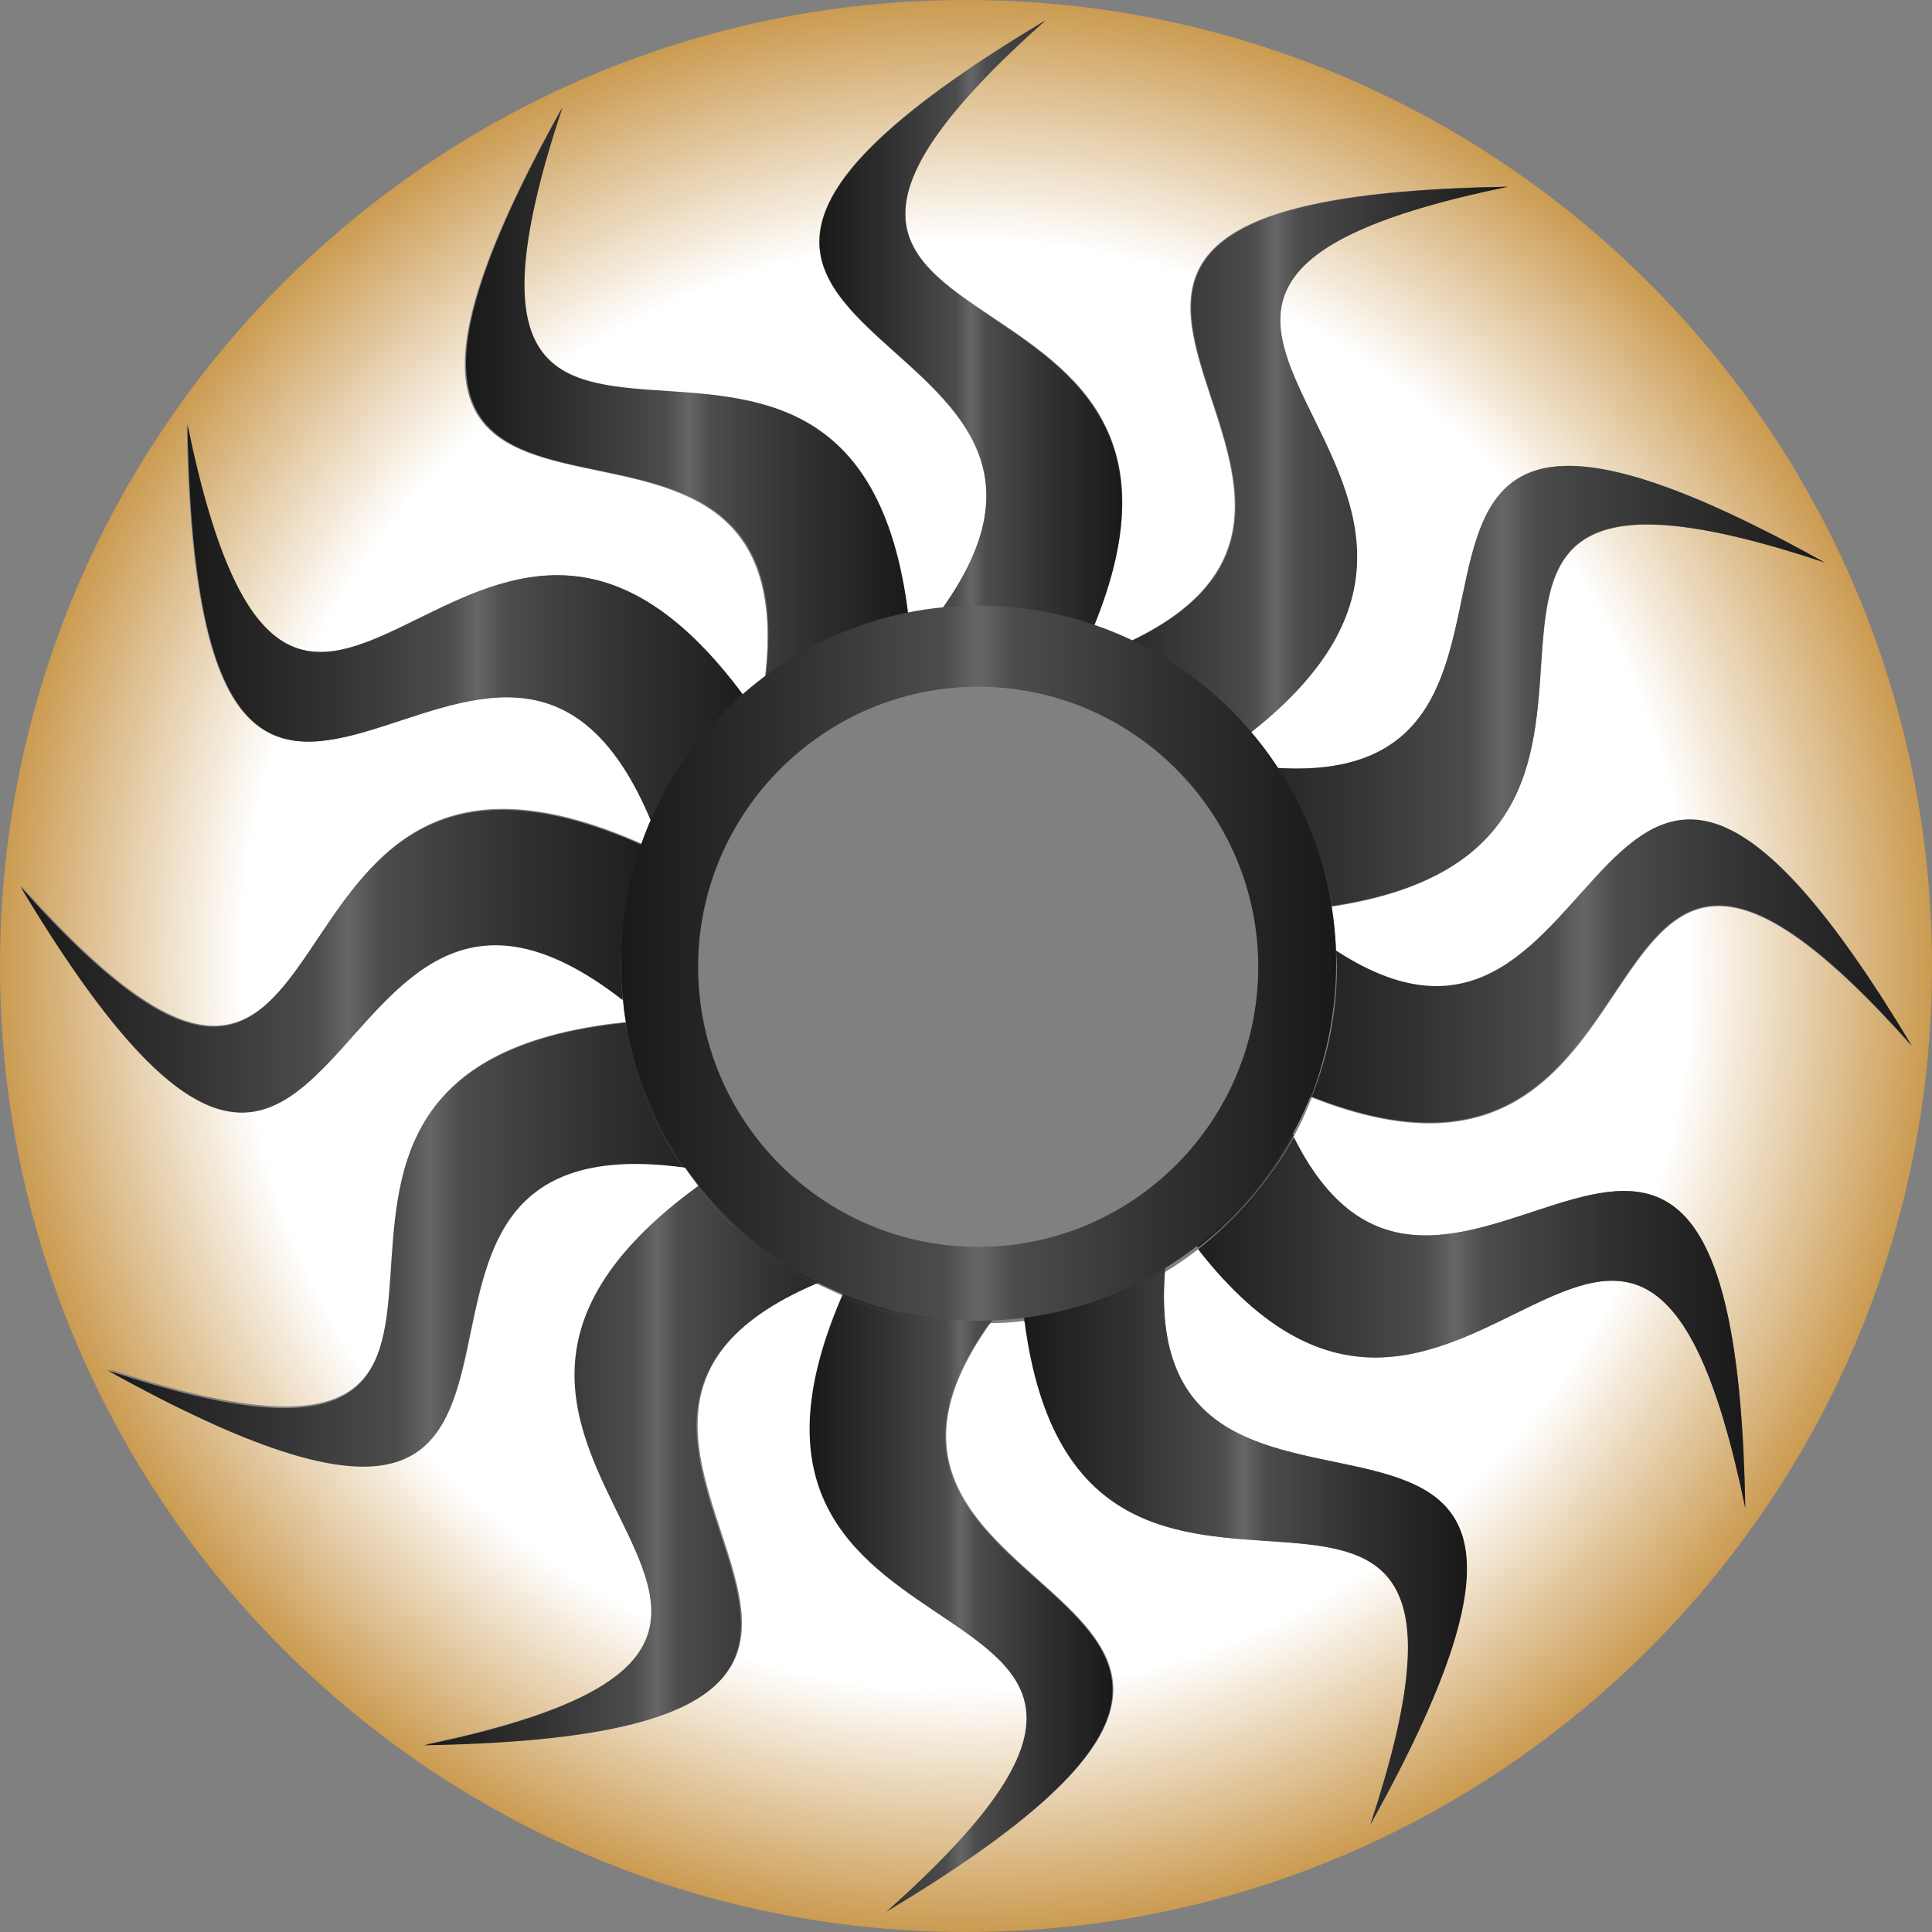 <?xml version="1.0" encoding="utf-8"?>
<!-- Generator: Adobe Illustrator 24.0.1, SVG Export Plug-In . SVG Version: 6.00 Build 0)  -->
<svg version="1.1" id="Layer_1" xmlns="http://www.w3.org/2000/svg" xmlns:xlink="http://www.w3.org/1999/xlink" x="0px" y="0px"
	 viewBox="0 0 238 238" style="enable-background:new 0 0 238 238;" xml:space="preserve">
<rect x="0" y="0" width="238" height="238" fill="#808080" stroke="none"/>
<style type="text/css">
	.st0{fill:url(#SVGID_1_);}
	.st1{fill:url(#SVGID_2_);}
	.st2{fill:url(#SVGID_3_);}
	.st3{fill:url(#SVGID_4_);}
	.st4{fill:url(#SVGID_5_);}
	.st5{fill:url(#SVGID_6_);}
	.st6{fill:url(#SVGID_7_);}
	.st7{fill:url(#SVGID_8_);}
	.st8{fill:url(#SVGID_9_);}
	.st9{fill:url(#SVGID_10_);}
	.st10{fill:url(#SVGID_11_);}
	.st11{fill:url(#SVGID_12_);}
	.st12{fill:url(#SVGID_13_);}
	.st13{fill:url(#SVGID_14_);}
	.st14{fill:url(#SVGID_15_);}
	.st15{fill:url(#SVGID_16_);}
	.st16{fill:url(#SVGID_17_);}
	.st17{fill:url(#SVGID_18_);}
	.st18{fill:url(#SVGID_19_);}
	.st19{fill:url(#SVGID_20_);}
	.st20{fill:url(#SVGID_21_);}
	.st21{fill:url(#SVGID_22_);}
	.st22{fill:url(#SVGID_23_);}
	.st23{fill:url(#SVGID_24_);}
	.st24{fill:url(#SVGID_25_);}
	.st25{fill:url(#SVGID_26_);}
</style>
<radialGradient id="SVGID_1_" cx="119" cy="1133" r="119" gradientTransform="matrix(1 0 0 1 0 -1014)" gradientUnits="userSpaceOnUse">
	<stop  offset="0.75" style="stop-color:#FFFFFF"/>
	<stop  offset="1" style="stop-color:#CB9B51"/>
</radialGradient>
<path class="st0" d="M119,0C53.3,0,0,53.3,0,119s53.3,119,119,119s119-53.3,119-119S184.7,0,119,0z M215,185.8
	c-13.4-65.2-35,9.6-67.4-31.9c-1.3,1-2.7,2-4.1,2.8c-3.3,43.5,63.6-0.9,25.3,68.1c21.1-63.5-35.7-8.7-42.5-62.1
	c-1.4,0.2-2.8,0.3-4.3,0.3c-26.4,36.9,55.5,31.6-12.7,72.4c50.3-44.7-27.3-25.1-5.5-75.8c-1.1-0.5-2.2-1-3.3-1.5
	c-43.3,18.7,31.9,55.5-48.2,56.8c66.1-13.6-11.7-35.6,33.7-68.8c-0.6-0.8-1.2-1.6-1.8-2.5c-48.2-6.4-0.5,64.1-70.9,25
	c64.2,21.3,7.5-36.9,63.8-42.7c-0.2-0.9-0.3-1.8-0.3-2.8c-38.9-30.3-32.7,55.2-74.2-14c44.9,50.5,24.9-28.2,76.6-5.1
	c0.3-0.9,0.7-1.8,1.1-2.7c-18.7-45.2-56,31.6-57.3-49c13.6,66,35.6-11.5,68.6,33.5c0.8-0.7,1.7-1.5,2.6-2.1
	c5.8-47.4-64.1-0.3-25-70.4c-21.2,63.7,36,8.3,42.6,62.6c1.3-0.3,2.7-0.5,4.1-0.6C142.8,38,60.4,43.4,128.8,2.5
	c-49.9,44.4,26.3,25.4,5.9,74.7c1.5,0.5,3,1.1,4.5,1.8c39.7-18.9-32.5-54.8,46.5-56c-65.1,13.4,9.4,35-31.7,67.3
	c1.2,1.4,2.3,2.8,3.3,4.3c42.5,2.6-1.1-63.5,67.5-25.3c-62.9-20.9-9.6,34.7-60.8,42.4c0.3,1.8,0.5,3.7,0.6,5.5
	c35.2,23,30.6-55.6,70.9,11.7c-44.1-49.6-25.6,25.4-73.9,6.3c-0.7,1.7-1.4,3.4-2.3,4.9C178.3,178,213.7,107.3,215,185.8z"/>
<g>
	
		<linearGradient id="SVGID_2_" gradientUnits="userSpaceOnUse" x1="100.959" y1="1053.9" x2="138.276" y2="1053.9" gradientTransform="matrix(1 0 0 1 0 -1014)">
		<stop  offset="0" style="stop-color:#191919"/>
		<stop  offset="0.25" style="stop-color:#323232"/>
		<stop  offset="0.45" style="stop-color:#4C4C4C"/>
		<stop  offset="0.5" style="stop-color:#666666"/>
		<stop  offset="0.55" style="stop-color:#4C4C4C"/>
		<stop  offset="0.75" style="stop-color:#323232"/>
		<stop  offset="1" style="stop-color:#191919"/>
	</linearGradient>
	<path class="st1" d="M134.7,77.3C155,28,78.9,46.9,128.8,2.5c-68.3,40.9,14,35.5-12.9,72.7c1.5-0.2,3.1-0.3,4.7-0.3
		C125.5,74.9,130.3,75.8,134.7,77.3z"/>
	
		<linearGradient id="SVGID_3_" gradientUnits="userSpaceOnUse" x1="100.946" y1="1093.15" x2="138.284" y2="1093.15" gradientTransform="matrix(1 0 0 1 0 -1014)">
		<stop  offset="0" style="stop-color:#191919"/>
		<stop  offset="0.25" style="stop-color:#323232"/>
		<stop  offset="0.45" style="stop-color:#4C4C4C"/>
		<stop  offset="0.5" style="stop-color:#666666"/>
		<stop  offset="0.55" style="stop-color:#4C4C4C"/>
		<stop  offset="0.75" style="stop-color:#323232"/>
		<stop  offset="1" style="stop-color:#191919"/>
	</linearGradient>
	<path class="st2" d="M112.3,81.7c-0.8,0.5-1.6,0.9-2.2,1.3c12.4,0,10.9,0.3,19.2,0.4c-0.3-0.1-0.5-0.3-0.8-0.5
		c1.5-0.4,2.9-0.9,4.2-1.3c0.7-1.5,1.4-3,2-4.4c-4.4-1.5-9.2-2.3-14.1-2.3c-1.6,0-3.1,0.1-4.7,0.3c-1.1,1.5-2.3,3-3.7,4.6
		C112.3,80.4,112.3,81,112.3,81.7z"/>
</g>
<g>
	
		<linearGradient id="SVGID_4_" gradientUnits="userSpaceOnUse" x1="57.349" y1="1062.4" x2="112.345" y2="1062.4" gradientTransform="matrix(1 0 0 1 0 -1014)">
		<stop  offset="0" style="stop-color:#191919"/>
		<stop  offset="0.25" style="stop-color:#323232"/>
		<stop  offset="0.45" style="stop-color:#4C4C4C"/>
		<stop  offset="0.5" style="stop-color:#666666"/>
		<stop  offset="0.55" style="stop-color:#4C4C4C"/>
		<stop  offset="0.75" style="stop-color:#323232"/>
		<stop  offset="1" style="stop-color:#191919"/>
	</linearGradient>
	<path class="st3" d="M69.3,13.2c-39,70.2,30.9,23.1,25,70.4c5.1-3.8,11.1-6.5,17.6-7.8C105.3,21.5,48.1,76.9,69.3,13.2z"/>
	
		<linearGradient id="SVGID_5_" gradientUnits="userSpaceOnUse" x1="57.346" y1="1097.95" x2="112.343" y2="1097.95" gradientTransform="matrix(1 0 0 1 0 -1014)">
		<stop  offset="0" style="stop-color:#191919"/>
		<stop  offset="0.25" style="stop-color:#323232"/>
		<stop  offset="0.45" style="stop-color:#4C4C4C"/>
		<stop  offset="0.5" style="stop-color:#666666"/>
		<stop  offset="0.55" style="stop-color:#4C4C4C"/>
		<stop  offset="0.75" style="stop-color:#323232"/>
		<stop  offset="1" style="stop-color:#191919"/>
	</linearGradient>
	<path class="st4" d="M94.6,90c-0.5,0.8-0.9,1.6-1.3,2.2c10.8-6.2,9.6-5.2,16.8-9.3c-0.3,0-0.6,0-0.9,0c1.1-1.1,2.1-2.2,3-3.2
		c-0.1-1.4-0.2-2.7-0.4-4c-6.5,1.3-12.4,4-17.6,7.8c-0.2,1.5-0.4,3.1-0.8,4.8C93.9,88.9,94.2,89.5,94.6,90z"/>
</g>
<g>
	
		<linearGradient id="SVGID_6_" gradientUnits="userSpaceOnUse" x1="23.02" y1="1090.85" x2="94.592" y2="1090.85" gradientTransform="matrix(1 0 0 1 0 -1014)">
		<stop  offset="0" style="stop-color:#191919"/>
		<stop  offset="0.25" style="stop-color:#323232"/>
		<stop  offset="0.45" style="stop-color:#4C4C4C"/>
		<stop  offset="0.5" style="stop-color:#666666"/>
		<stop  offset="0.55" style="stop-color:#4C4C4C"/>
		<stop  offset="0.75" style="stop-color:#323232"/>
		<stop  offset="1" style="stop-color:#191919"/>
	</linearGradient>
	<path class="st5" d="M91.7,85.8c-33.1-45-55,32.5-68.6-33.5c1.3,80.6,38.6,3.8,57.2,49.1C82.8,95.3,86.8,90,91.7,85.8z"/>
	
		<linearGradient id="SVGID_7_" gradientUnits="userSpaceOnUse" x1="23.023" y1="1111.25" x2="94.587" y2="1111.25" gradientTransform="matrix(1 0 0 1 0 -1014)">
		<stop  offset="0" style="stop-color:#191919"/>
		<stop  offset="0.25" style="stop-color:#323232"/>
		<stop  offset="0.45" style="stop-color:#4C4C4C"/>
		<stop  offset="0.5" style="stop-color:#666666"/>
		<stop  offset="0.55" style="stop-color:#4C4C4C"/>
		<stop  offset="0.75" style="stop-color:#323232"/>
		<stop  offset="1" style="stop-color:#191919"/>
	</linearGradient>
	<path class="st6" d="M83.4,106.1c0,1,0,1.8,0,2.6c6.2-10.7,5.7-9.3,9.9-16.4c-0.3,0.1-0.5,0.3-0.8,0.4c0.4-1.5,0.7-2.9,1-4.3
		c-0.6-0.9-1.2-1.8-1.8-2.6c-4.9,4.3-8.8,9.6-11.5,15.6c0.5,1.2,1,2.5,1.4,3.9C82.2,105.5,82.8,105.8,83.4,106.1z"/>
</g>
<g>
	
		<linearGradient id="SVGID_8_" gradientUnits="userSpaceOnUse" x1="2.5" y1="1132.418" x2="83.368" y2="1132.418" gradientTransform="matrix(1 0 0 1 0 -1014)">
		<stop  offset="0" style="stop-color:#191919"/>
		<stop  offset="0.25" style="stop-color:#323232"/>
		<stop  offset="0.45" style="stop-color:#4C4C4C"/>
		<stop  offset="0.5" style="stop-color:#666666"/>
		<stop  offset="0.55" style="stop-color:#4C4C4C"/>
		<stop  offset="0.75" style="stop-color:#323232"/>
		<stop  offset="1" style="stop-color:#191919"/>
	</linearGradient>
	<path class="st7" d="M79.1,104.1c-51.7-23-31.7,55.6-76.6,5.1c41.5,69.3,35.3-16.3,74.2,14c-0.1-1.4-0.2-2.8-0.2-4.2
		C76.5,113.8,77.4,108.7,79.1,104.1z"/>
	
		<linearGradient id="SVGID_9_" gradientUnits="userSpaceOnUse" x1="2.504" y1="1130" x2="83.373" y2="1130" gradientTransform="matrix(1 0 0 1 0 -1014)">
		<stop  offset="0" style="stop-color:#191919"/>
		<stop  offset="0.25" style="stop-color:#323232"/>
		<stop  offset="0.45" style="stop-color:#4C4C4C"/>
		<stop  offset="0.5" style="stop-color:#666666"/>
		<stop  offset="0.55" style="stop-color:#4C4C4C"/>
		<stop  offset="0.75" style="stop-color:#323232"/>
		<stop  offset="1" style="stop-color:#191919"/>
	</linearGradient>
	<path class="st8" d="M81.7,125.7c0.5,0.8,0.9,1.6,1.3,2.2c0-12.4,0.3-10.9,0.4-19.2c-0.2,0.3-0.3,0.5-0.4,0.8
		c-0.4-1.5-0.9-2.9-1.3-4.2c-0.9-0.4-1.7-0.8-2.5-1.2c-1.7,4.7-2.6,9.7-2.6,14.9c0,1.4,0.1,2.9,0.2,4.2c1,0.8,2,1.6,3,2.5
		C80.4,125.7,81,125.7,81.7,125.7z"/>
</g>
<g>
	
		<linearGradient id="SVGID_10_" gradientUnits="userSpaceOnUse" x1="13.2" y1="1167.339" x2="92.697" y2="1167.339" gradientTransform="matrix(1 0 0 1 0 -1014)">
		<stop  offset="0" style="stop-color:#191919"/>
		<stop  offset="0.25" style="stop-color:#323232"/>
		<stop  offset="0.45" style="stop-color:#4C4C4C"/>
		<stop  offset="0.5" style="stop-color:#666666"/>
		<stop  offset="0.55" style="stop-color:#4C4C4C"/>
		<stop  offset="0.75" style="stop-color:#323232"/>
		<stop  offset="1" style="stop-color:#191919"/>
	</linearGradient>
	<path class="st9" d="M13.2,168.8c70.4,39.1,22.7-31.4,70.9-25c-3.6-5.2-6-11.3-7.1-17.8C20.7,131.9,77.4,190.1,13.2,168.8z"/>
	
		<linearGradient id="SVGID_11_" gradientUnits="userSpaceOnUse" x1="13.202" y1="1149.25" x2="92.705" y2="1149.25" gradientTransform="matrix(1 0 0 1 0 -1014)">
		<stop  offset="0" style="stop-color:#191919"/>
		<stop  offset="0.25" style="stop-color:#323232"/>
		<stop  offset="0.45" style="stop-color:#4C4C4C"/>
		<stop  offset="0.5" style="stop-color:#666666"/>
		<stop  offset="0.55" style="stop-color:#4C4C4C"/>
		<stop  offset="0.75" style="stop-color:#323232"/>
		<stop  offset="1" style="stop-color:#191919"/>
	</linearGradient>
	<path class="st10" d="M90,143.4c0.8,0.5,1.6,0.9,2.2,1.3c-6.2-10.8-5.2-9.6-9.3-16.8c0,0.3,0,0.6,0,0.9c-1.1-1.1-2.2-2.1-3.2-3
		c-0.9,0.1-1.8,0.1-2.7,0.2c1,6.5,3.5,12.5,7.1,17.8c1.3,0.2,2.8,0.4,4.3,0.7C88.9,144.1,89.5,143.8,90,143.4z"/>
</g>
<g>
	
		<linearGradient id="SVGID_12_" gradientUnits="userSpaceOnUse" x1="52.26" y1="1194.6" x2="109.471" y2="1194.6" gradientTransform="matrix(1 0 0 1 0 -1014)">
		<stop  offset="0" style="stop-color:#191919"/>
		<stop  offset="0.25" style="stop-color:#323232"/>
		<stop  offset="0.45" style="stop-color:#4C4C4C"/>
		<stop  offset="0.5" style="stop-color:#666666"/>
		<stop  offset="0.55" style="stop-color:#4C4C4C"/>
		<stop  offset="0.75" style="stop-color:#323232"/>
		<stop  offset="1" style="stop-color:#191919"/>
	</linearGradient>
	<path class="st11" d="M85.9,146.2c-45.4,33.1,32.4,55.1-33.7,68.8c80.1-1.3,4.8-38.1,48.2-56.8C94.8,155.3,89.8,151.2,85.9,146.2z"
		/>
	
		<linearGradient id="SVGID_13_" gradientUnits="userSpaceOnUse" x1="52.258" y1="1165.35" x2="109.471" y2="1165.35" gradientTransform="matrix(1 0 0 1 0 -1014)">
		<stop  offset="0" style="stop-color:#191919"/>
		<stop  offset="0.25" style="stop-color:#323232"/>
		<stop  offset="0.45" style="stop-color:#4C4C4C"/>
		<stop  offset="0.5" style="stop-color:#666666"/>
		<stop  offset="0.55" style="stop-color:#4C4C4C"/>
		<stop  offset="0.75" style="stop-color:#323232"/>
		<stop  offset="1" style="stop-color:#191919"/>
	</linearGradient>
	<path class="st12" d="M106.1,154.6c1,0,1.8,0,2.6,0c-10.7-6.2-9.3-5.7-16.4-9.9c0.2,0.3,0.3,0.5,0.4,0.8c-1.5-0.4-2.9-0.7-4.3-1
		c-0.9,0.6-1.7,1.2-2.5,1.7c3.9,5,8.8,9.1,14.5,12c1.5-0.6,3.1-1.2,4.8-1.8C105.5,155.8,105.8,155.2,106.1,154.6z"/>
</g>
<g>
	
		<linearGradient id="SVGID_14_" gradientUnits="userSpaceOnUse" x1="99.733" y1="1211.6" x2="137.05" y2="1211.6" gradientTransform="matrix(1 0 0 1 0 -1014)">
		<stop  offset="0" style="stop-color:#191919"/>
		<stop  offset="0.25" style="stop-color:#323232"/>
		<stop  offset="0.45" style="stop-color:#4C4C4C"/>
		<stop  offset="0.5" style="stop-color:#666666"/>
		<stop  offset="0.55" style="stop-color:#4C4C4C"/>
		<stop  offset="0.75" style="stop-color:#323232"/>
		<stop  offset="1" style="stop-color:#191919"/>
	</linearGradient>
	<path class="st13" d="M103.7,159.7c-21.8,50.6,55.7,31.1,5.5,75.8c68.2-40.9-13.7-35.5,12.7-72.5c-0.4,0-0.9,0-1.3,0
		C114.6,163.1,108.9,161.9,103.7,159.7z"/>
	
		<linearGradient id="SVGID_15_" gradientUnits="userSpaceOnUse" x1="99.72" y1="1172.85" x2="137.059" y2="1172.85" gradientTransform="matrix(1 0 0 1 0 -1014)">
		<stop  offset="0" style="stop-color:#191919"/>
		<stop  offset="0.25" style="stop-color:#323232"/>
		<stop  offset="0.45" style="stop-color:#4C4C4C"/>
		<stop  offset="0.5" style="stop-color:#666666"/>
		<stop  offset="0.55" style="stop-color:#4C4C4C"/>
		<stop  offset="0.75" style="stop-color:#323232"/>
		<stop  offset="1" style="stop-color:#191919"/>
	</linearGradient>
	<path class="st14" d="M125.7,156.3c0.8-0.5,1.6-0.9,2.2-1.3c-12.4,0-10.9-0.3-19.2-0.4c0.3,0.1,0.5,0.3,0.8,0.5
		c-1.5,0.4-2.9,0.9-4.2,1.3c-0.6,1.1-1.1,2.3-1.6,3.3c5.2,2.2,10.9,3.4,16.9,3.4c0.4,0,0.9,0,1.3,0c1.1-1.5,2.4-3.1,3.8-4.8
		C125.7,157.6,125.7,157,125.7,156.3z"/>
</g>
<g>
	
		<linearGradient id="SVGID_16_" gradientUnits="userSpaceOnUse" x1="125.659" y1="1204.75" x2="180.658" y2="1204.75" gradientTransform="matrix(1 0 0 1 0 -1014)">
		<stop  offset="0" style="stop-color:#191919"/>
		<stop  offset="0.25" style="stop-color:#323232"/>
		<stop  offset="0.45" style="stop-color:#4C4C4C"/>
		<stop  offset="0.5" style="stop-color:#666666"/>
		<stop  offset="0.55" style="stop-color:#4C4C4C"/>
		<stop  offset="0.75" style="stop-color:#323232"/>
		<stop  offset="1" style="stop-color:#191919"/>
	</linearGradient>
	<path class="st15" d="M168.8,224.8c38.4-69-28.6-24.6-25.3-68.1c-5.2,3.1-11,5.2-17.3,6C133.1,216.1,189.8,161.3,168.8,224.8z"/>
	
		<linearGradient id="SVGID_17_" gradientUnits="userSpaceOnUse" x1="125.659" y1="1168.3" x2="180.66" y2="1168.3" gradientTransform="matrix(1 0 0 1 0 -1014)">
		<stop  offset="0" style="stop-color:#191919"/>
		<stop  offset="0.25" style="stop-color:#323232"/>
		<stop  offset="0.45" style="stop-color:#4C4C4C"/>
		<stop  offset="0.5" style="stop-color:#666666"/>
		<stop  offset="0.55" style="stop-color:#4C4C4C"/>
		<stop  offset="0.75" style="stop-color:#323232"/>
		<stop  offset="1" style="stop-color:#191919"/>
	</linearGradient>
	<path class="st16" d="M143.4,148c0.5-0.8,0.9-1.6,1.3-2.2c-10.8,6.2-9.6,5.2-16.8,9.3c0.3,0,0.6,0,0.9,0c-1.1,1.1-2.1,2.2-3,3.2
		c0.1,1.6,0.3,3,0.4,4.5c6.3-0.8,12.1-2.9,17.3-6c0.2-2.1,0.5-4.5,1-7.1C144.1,149.1,143.8,148.5,143.4,148z"/>
</g>
<g>
	
		<linearGradient id="SVGID_18_" gradientUnits="userSpaceOnUse" x1="143.417" y1="1176.95" x2="214.987" y2="1176.95" gradientTransform="matrix(1 0 0 1 0 -1014)">
		<stop  offset="0" style="stop-color:#191919"/>
		<stop  offset="0.25" style="stop-color:#323232"/>
		<stop  offset="0.45" style="stop-color:#4C4C4C"/>
		<stop  offset="0.5" style="stop-color:#666666"/>
		<stop  offset="0.55" style="stop-color:#4C4C4C"/>
		<stop  offset="0.75" style="stop-color:#323232"/>
		<stop  offset="1" style="stop-color:#191919"/>
	</linearGradient>
	<path class="st17" d="M147.6,153.9c32.4,41.5,54-33.3,67.4,31.9c-1.3-78.5-36.7-7.8-55.6-45.7C156.4,145.4,152.4,150.1,147.6,153.9
		z"/>
	
		<linearGradient id="SVGID_19_" gradientUnits="userSpaceOnUse" x1="143.415" y1="1155.5" x2="214.987" y2="1155.5" gradientTransform="matrix(1 0 0 1 0 -1014)">
		<stop  offset="0" style="stop-color:#191919"/>
		<stop  offset="0.25" style="stop-color:#323232"/>
		<stop  offset="0.45" style="stop-color:#4C4C4C"/>
		<stop  offset="0.5" style="stop-color:#666666"/>
		<stop  offset="0.55" style="stop-color:#4C4C4C"/>
		<stop  offset="0.75" style="stop-color:#323232"/>
		<stop  offset="1" style="stop-color:#191919"/>
	</linearGradient>
	<path class="st18" d="M154.6,131.9c0-1,0-1.8,0-2.6c-1.8,3.1-3,5.2-4,6.7c-0.1,0.1-0.1,0.2-0.1,0.3c-0.4,0.6-0.8,1.3-1.2,1.9
		c-1.4,2.2-2.3,3.6-4.6,7.5c0.3-0.1,0.5-0.3,0.8-0.5c-0.4,1.5-0.7,2.9-1,4.3c1,1.5,2.1,2.9,3.1,4.2c4.8-3.7,8.8-8.4,11.8-13.8
		c-1-2.1-2-4.5-3-7.3C155.8,132.5,155.2,132.2,154.6,131.9z"/>
</g>
<g>
	
		<linearGradient id="SVGID_20_" gradientUnits="userSpaceOnUse" x1="154.63" y1="1133.615" x2="235.498" y2="1133.615" gradientTransform="matrix(1 0 0 1 0 -1014)">
		<stop  offset="0" style="stop-color:#191919"/>
		<stop  offset="0.25" style="stop-color:#323232"/>
		<stop  offset="0.45" style="stop-color:#4C4C4C"/>
		<stop  offset="0.5" style="stop-color:#666666"/>
		<stop  offset="0.55" style="stop-color:#4C4C4C"/>
		<stop  offset="0.75" style="stop-color:#323232"/>
		<stop  offset="1" style="stop-color:#191919"/>
	</linearGradient>
	<path class="st19" d="M161.6,135.1c48.2,19.1,29.8-55.9,73.9-6.3c-40.3-67.2-35.7,11.3-70.9-11.7c0,0.6,0.1,1.2,0.1,1.9
		C164.7,124.7,163.6,130.1,161.6,135.1z"/>
	
		<linearGradient id="SVGID_21_" gradientUnits="userSpaceOnUse" x1="154.64" y1="1136.7" x2="235.511" y2="1136.7" gradientTransform="matrix(1 0 0 1 0 -1014)">
		<stop  offset="0" style="stop-color:#191919"/>
		<stop  offset="0.25" style="stop-color:#323232"/>
		<stop  offset="0.45" style="stop-color:#4C4C4C"/>
		<stop  offset="0.5" style="stop-color:#666666"/>
		<stop  offset="0.55" style="stop-color:#4C4C4C"/>
		<stop  offset="0.75" style="stop-color:#323232"/>
		<stop  offset="1" style="stop-color:#191919"/>
	</linearGradient>
	<path class="st20" d="M156.3,112.4c-0.5-0.8-0.9-1.6-1.3-2.2c0,2.2,0,4,0,5.5c0.3,3,0.2,6-0.3,9c0,1.2-0.1,2.7-0.1,4.8
		c0.2-0.3,0.3-0.5,0.4-0.8c0.4,1.5,0.9,2.9,1.3,4.2c1.8,0.9,3.6,1.7,5.2,2.3c1.9-5,3-10.4,3-16.1c0-0.6,0-1.2-0.1-1.9
		c-2-1.3-4.1-2.9-6.4-4.9C157.6,112.3,157,112.3,156.3,112.4z"/>
</g>
<g>
	
		<linearGradient id="SVGID_22_" gradientUnits="userSpaceOnUse" x1="145.3" y1="1098.498" x2="224.794" y2="1098.498" gradientTransform="matrix(1 0 0 1 0 -1014)">
		<stop  offset="0" style="stop-color:#191919"/>
		<stop  offset="0.25" style="stop-color:#323232"/>
		<stop  offset="0.45" style="stop-color:#4C4C4C"/>
		<stop  offset="0.5" style="stop-color:#666666"/>
		<stop  offset="0.55" style="stop-color:#4C4C4C"/>
		<stop  offset="0.75" style="stop-color:#323232"/>
		<stop  offset="1" style="stop-color:#191919"/>
	</linearGradient>
	<path class="st21" d="M224.8,69.3c-68.7-38.2-25,28-67.5,25.3c3.4,5,5.7,10.8,6.8,17C215.2,104,161.8,48.3,224.8,69.3z"/>
	
		<linearGradient id="SVGID_23_" gradientUnits="userSpaceOnUse" x1="145.3" y1="1116.75" x2="224.798" y2="1116.75" gradientTransform="matrix(1 0 0 1 0 -1014)">
		<stop  offset="0" style="stop-color:#191919"/>
		<stop  offset="0.25" style="stop-color:#323232"/>
		<stop  offset="0.45" style="stop-color:#4C4C4C"/>
		<stop  offset="0.5" style="stop-color:#666666"/>
		<stop  offset="0.55" style="stop-color:#4C4C4C"/>
		<stop  offset="0.75" style="stop-color:#323232"/>
		<stop  offset="1" style="stop-color:#191919"/>
	</linearGradient>
	<path class="st22" d="M148,94.6c-0.8-0.5-1.6-0.9-2.2-1.3c2,3.5,3.3,5.7,4.2,7.4c0.8,1.4,1.6,2.8,2.2,4.2c0.7,1.3,1.5,2.8,2.9,5.2
		c0-0.3,0-0.6,0-0.9c1.1,1.1,2.2,2.1,3.2,3c2.1-0.1,4-0.4,5.8-0.6c-1.1-6.2-3.4-12-6.8-17c-2.3-0.1-4.8-0.5-7.7-1.1
		C149.1,93.9,148.5,94.2,148,94.6z"/>
</g>
<g>
	
		<linearGradient id="SVGID_24_" gradientUnits="userSpaceOnUse" x1="128.537" y1="1070.65" x2="185.744" y2="1070.65" gradientTransform="matrix(1 0 0 1 0 -1014)">
		<stop  offset="0" style="stop-color:#191919"/>
		<stop  offset="0.25" style="stop-color:#323232"/>
		<stop  offset="0.45" style="stop-color:#4C4C4C"/>
		<stop  offset="0.5" style="stop-color:#666666"/>
		<stop  offset="0.55" style="stop-color:#4C4C4C"/>
		<stop  offset="0.75" style="stop-color:#323232"/>
		<stop  offset="1" style="stop-color:#191919"/>
	</linearGradient>
	<path class="st23" d="M154,90.3C195.2,58,120.6,36.4,185.8,23c-79,1.3-6.8,37.1-46.5,56C144.9,81.7,150,85.6,154,90.3z"/>
	
		<linearGradient id="SVGID_25_" gradientUnits="userSpaceOnUse" x1="128.535" y1="1100.25" x2="185.747" y2="1100.25" gradientTransform="matrix(1 0 0 1 0 -1014)">
		<stop  offset="0" style="stop-color:#191919"/>
		<stop  offset="0.25" style="stop-color:#323232"/>
		<stop  offset="0.45" style="stop-color:#4C4C4C"/>
		<stop  offset="0.5" style="stop-color:#666666"/>
		<stop  offset="0.55" style="stop-color:#4C4C4C"/>
		<stop  offset="0.75" style="stop-color:#323232"/>
		<stop  offset="1" style="stop-color:#191919"/>
	</linearGradient>
	<path class="st24" d="M131.9,83.4c-1,0-1.8,0-2.6,0c10.7,6.2,9.3,5.7,16.4,9.9c-0.2-0.3-0.3-0.5-0.4-0.8c1.5,0.4,2.9,0.7,4.3,1
		c1.6-1.1,3.1-2.1,4.4-3.2c-4.1-4.7-9.1-8.6-14.8-11.3c-1.9,0.9-4,1.8-6.4,2.6C132.5,82.2,132.2,82.8,131.9,83.4z"/>
</g>
<linearGradient id="SVGID_26_" gradientUnits="userSpaceOnUse" x1="76.5" y1="118.697" x2="164.6" y2="118.697">
	<stop  offset="0" style="stop-color:#191919"/>
	<stop  offset="0.25" style="stop-color:#323232"/>
	<stop  offset="0.45" style="stop-color:#4C4C4C"/>
	<stop  offset="0.5" style="stop-color:#666666"/>
	<stop  offset="0.55" style="stop-color:#4C4C4C"/>
	<stop  offset="0.75" style="stop-color:#323232"/>
	<stop  offset="1" style="stop-color:#191919"/>
</linearGradient>
<path class="st25" d="M120.5,74.6c-24.3,0-44,19.7-44,44c0,24.3,19.7,44.1,44,44.1c24.3,0,44.1-19.7,44.1-44.1
	C164.6,94.4,144.9,74.6,120.5,74.6z M120.5,153.6c-19.1,0-34.5-15.5-34.5-34.5s15.5-34.5,34.5-34.5s34.5,15.5,34.5,34.5
	S139.6,153.6,120.5,153.6z"/>
</svg>
